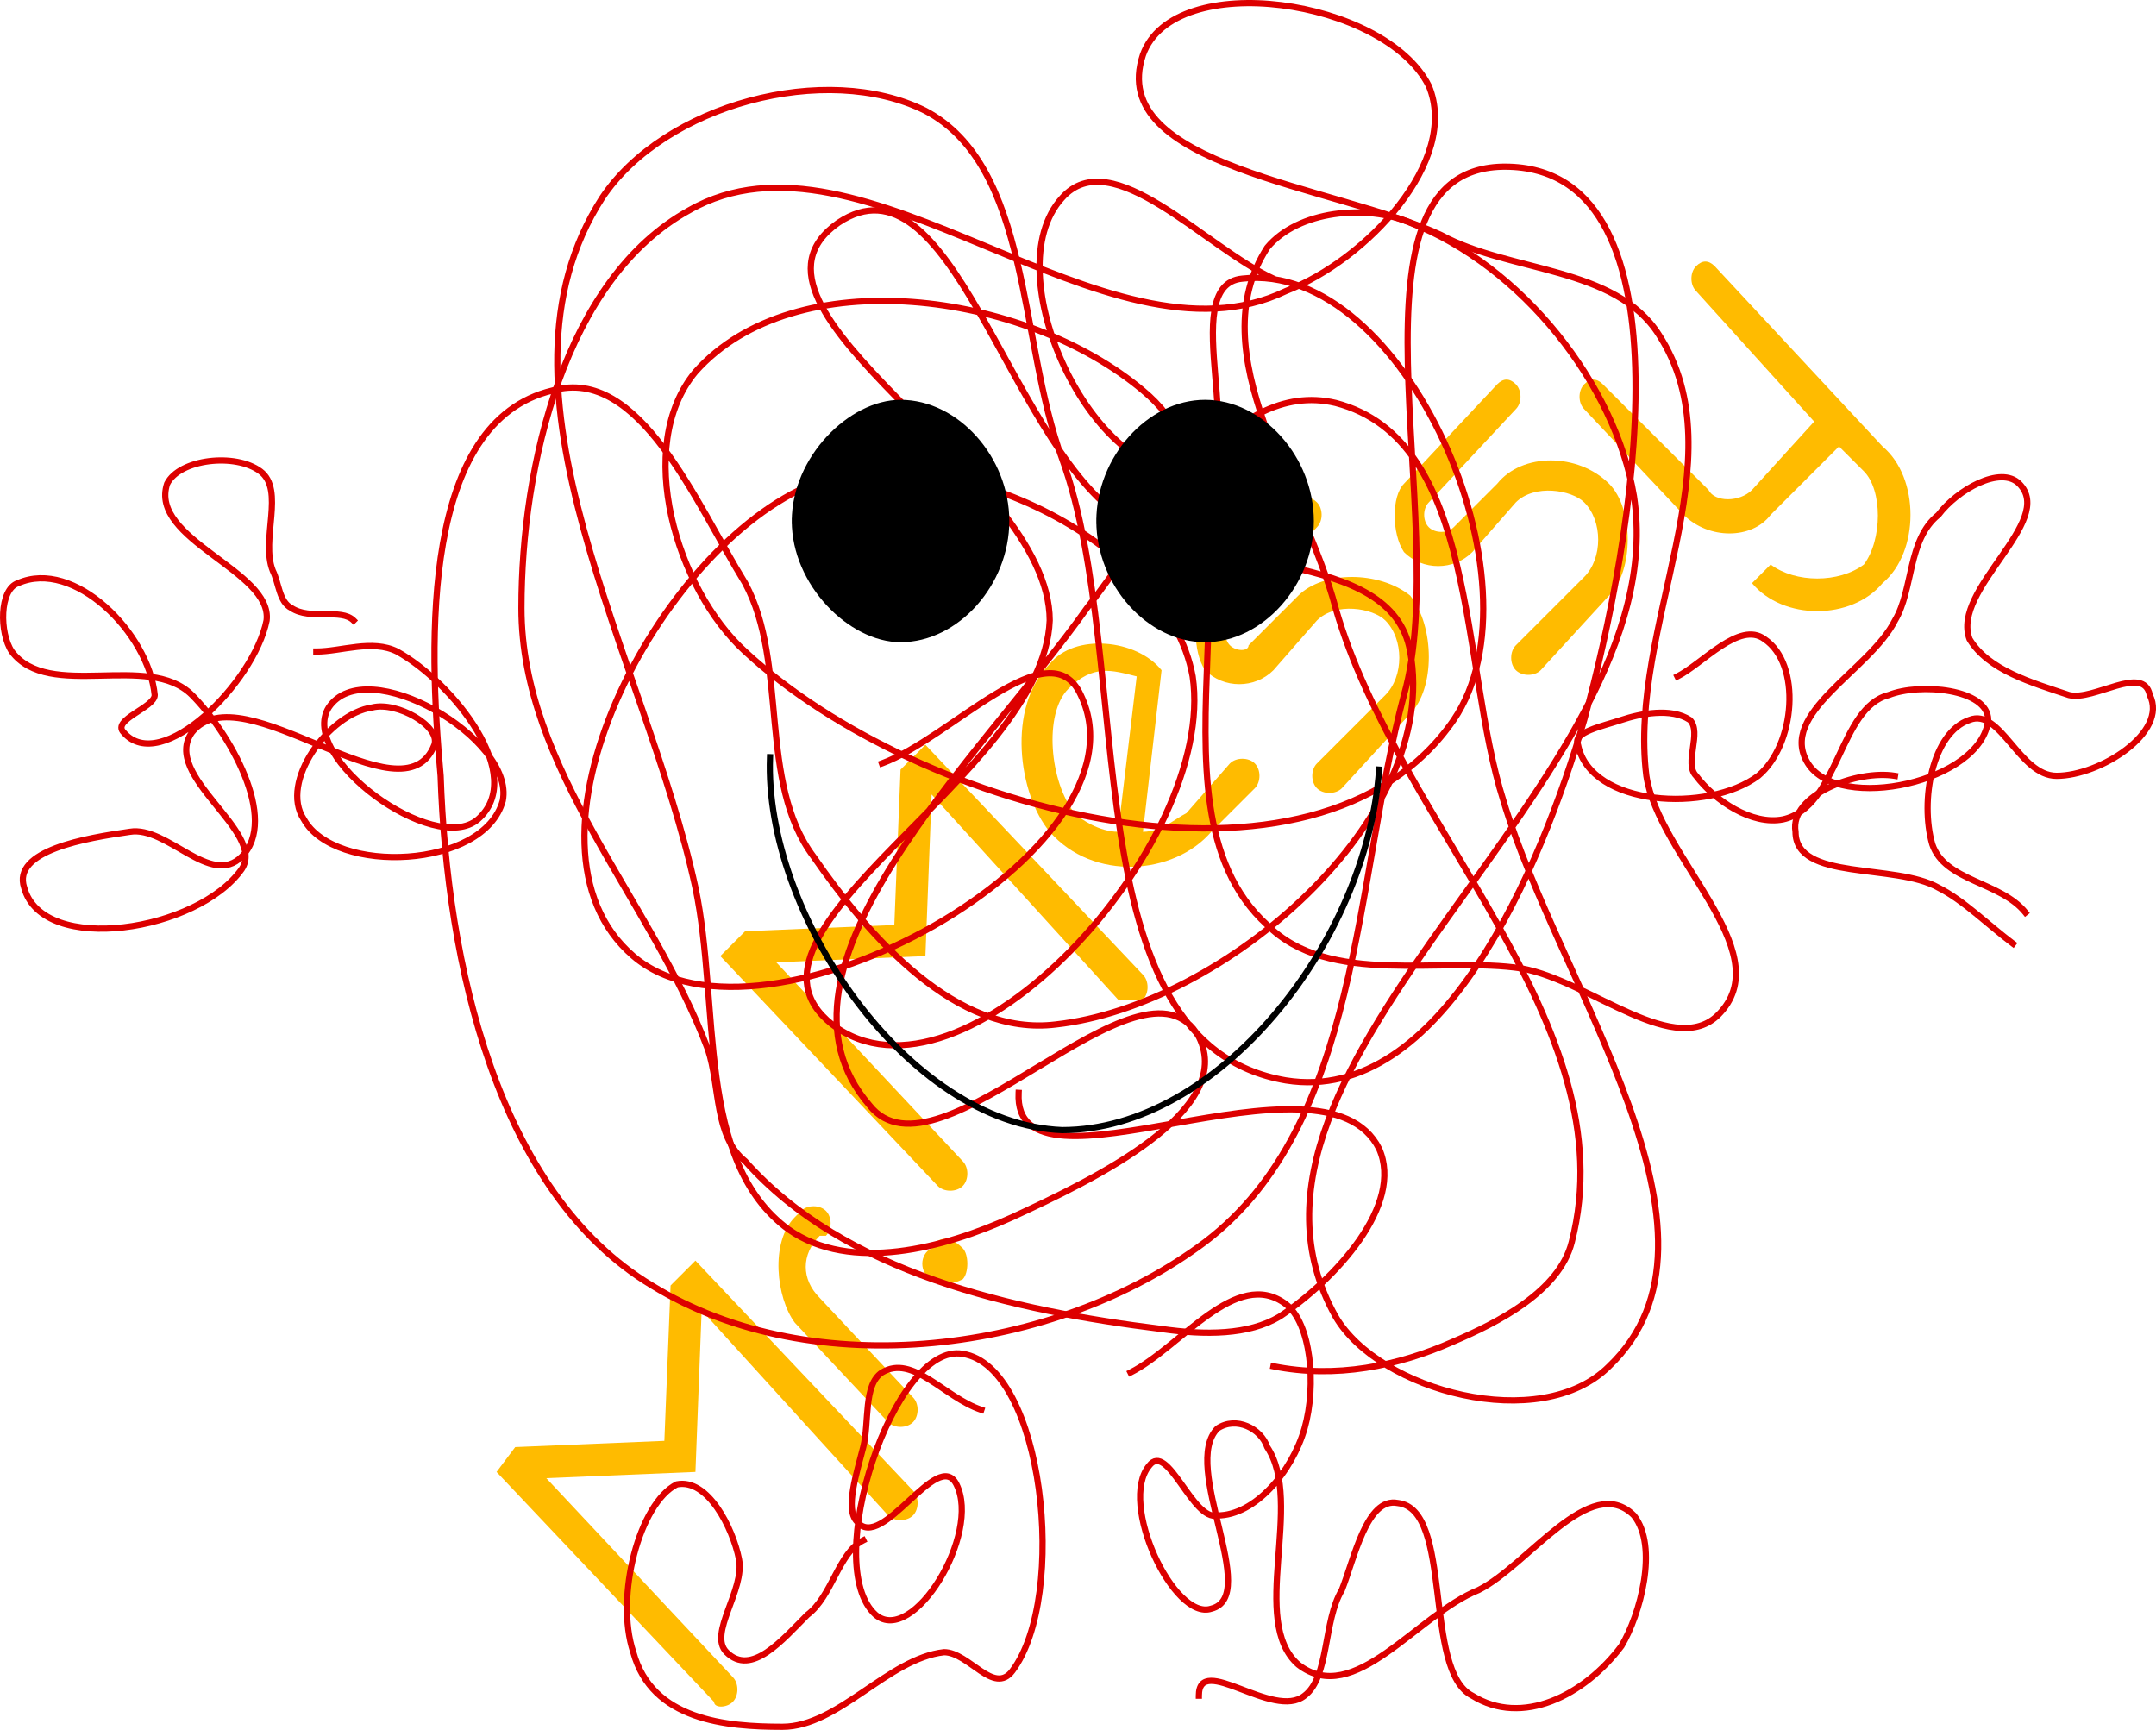 <svg xmlns="http://www.w3.org/2000/svg" width="346.896" height="278.329" version="1.2"><g fill="none" fill-rule="evenodd" stroke="#000" stroke-linecap="square" stroke-linejoin="bevel" font-family="'Sans Serif'" font-size="12.5" font-weight="400"><path fill="#fb0" stroke="none" d="M117.895 273.829c-1 1-3 1-3 0l-35-37 3-4 24-1 1-25 4-4 35 37c1 1 1 3 0 4s-3 1-4 0l-30-33-1 26-24 1 30 32c1 1 1 3 0 4m10-78 1-1c1-1 3-1 4 0s1 3 0 4h-1c-3 3-3 7 0 10l15 16c1 1 1 3 0 4s-3 1-4 0l-15-16c-3-4-4-13 0-17m22 5c1-2 3-2 5 0 1 1 1 4 0 5-2 1-4 1-5 0-2-1-2-4 0-5m5-10c-1 1-3 1-4 0l-35-37 4-4 24-1 1-25 4-4 35 37c1 1 1 3 0 4h-4l-30-33-1 26-24 1 30 32c1 1 1 3 0 4m43-68c1-1 3-1 4 0s1 3 0 4l-7 7c-6 7-19 8-26 0-5-6-7-20 0-27 4-5 14-4 18 1l-3 26c3 0 5-2 7-3l7-8m-25 8c-4-5-5-16-1-20s7-3 11-2l-3 25c-3 0-6-2-7-3m32-23 7-8c3-3 9-2 11 0 3 3 3 9 0 12l-11 11c-1 1-1 3 0 4s3 1 4 0l11-12c4-4 4-14 0-19-5-4-14-4-18 0l-8 8c0 1-2 1-3 0s-1-3 0-4l14-15c1-1 1-3 0-4s-2-1-3 0l-15 15c-2 3-2 9 0 12 3 3 8 3 11 0m32-19 7-8c3-3 9-2 11 0 3 3 3 9 0 12l-11 11c-1 1-1 3 0 4s3 1 4 0l11-12c4-4 4-14 0-18-5-5-14-5-18 0l-7 7c-1 1-3 1-4 0s-1-3 0-4l14-15c1-1 1-3 0-4s-2-1-3 0l-15 16c-2 2-2 8 0 11 3 3 8 3 11 0m36-46c1-1 2-1 3 0l27 29c6 5 6 17 0 22-5 6-16 6-21 0l3-3c4 3 11 3 15 0 3-4 3-12 0-15l-4-4-11 11c-3 4-10 4-14 0l-16-17c-1-1-1-3 0-4s2-1 3 0l17 17c1 2 5 2 7 0l10-11-19-21c-1-1-1-3 0-4"/><path stroke="#d00" stroke-linecap="butt" stroke-linejoin="miter" stroke-miterlimit="2" d="M141.895 122.829c11-4 27-22 32-11 12 25-51 60-72 42s4-66 29-76c21-8 57 9 61 31 4 27-37 72-58 56-19-15 34-40 35-65 0-24-54-50-34-64 18-12 27 34 45 47 14 10 44 5 47 22 5 27-30 57-57 60-16 2-30-14-39-27-9-12-4-31-11-44-8-13-17-35-31-31-21 5-20 40-18 62 1 30 9 67 34 82 26 16 65 11 89-7 25-19 24-58 32-88 8-28-12-86 17-85 30 1 20 60 12 89-7 24-23 62-48 58-35-6-24-67-36-100-7-19-5-47-22-56-16-8-42-1-52 14-20 31 7 74 15 111 4 19 0 44 15 55 10 7 25 3 36-2 13-6 36-17 30-29-9-16-42 25-53 11-19-22 18-56 35-80 11-14 23-37 40-33 23 6 20 42 27 64 9 30 39 70 17 91-11 11-37 4-44-8-23-41 55-86 48-132-3-18-18-37-36-44-7-3-18-2-23 4-11 17 6 39 11 58 10 35 47 67 38 102-2 8-12 13-19 16-9 4-19 6-29 4" vector-effect="non-scaling-stroke"/><path stroke="#d00" stroke-linecap="butt" stroke-linejoin="miter" stroke-miterlimit="2" d="M181.895 220.829c8-4 17-17 25-11 4 3 5 13 3 20s-8 14-14 14c-4 1-8-12-11-8-5 6 4 25 10 23 8-2-5-23 1-29 3-2 7 0 8 3 6 9-3 28 5 35 9 7 19-8 29-12 8-4 18-19 25-12 4 5 1 16-2 21-6 8-16 13-24 8-8-4-3-30-12-31-5-1-7 9-9 14-3 5-2 14-6 17-5 4-17-7-17 0m-35-46c-6-2-11-9-16-6-3 2-2 8-3 12s-3 10-1 12c4 5 13-12 16-6 4 8-7 26-13 21-9-8 3-44 14-42 13 2 17 39 8 51-3 4-7-3-11-3-9 1-17 12-26 12s-21-1-24-12c-3-9 1-24 7-27 5-1 9 7 10 12s-5 12-2 15c4 4 9-2 13-6 4-3 5-10 9-12m-88-143c4 0 9-2 13 0 9 5 21 20 13 27-7 6-29-10-24-18 6-9 30 5 28 15-3 11-27 12-32 3-4-6 4-17 11-18 4-1 11 3 10 6-5 13-31-12-39-2-5 7 12 16 8 22-7 10-32 14-35 3-2-6 10-8 17-9 6-1 13 9 18 4 6-6-2-20-8-26-7-7-23 1-29-7-2-3-2-10 1-11 9-4 21 8 22 18 0 2-7 4-5 6 6 7 21-8 23-18 1-8-19-13-16-22 2-4 11-5 15-2s0 11 2 16c1 2 1 5 3 6 3 2 8 0 10 2m213 9c4-2 10-9 14-6 6 4 5 17-1 22-8 6-27 5-29-5-1-2 4-3 7-4s8-2 11 0c2 2-1 7 1 9 3 4 9 8 14 7 9-2 9-18 17-20 5-2 16-1 16 4-1 10-24 15-29 7s10-15 14-23c3-5 2-13 7-17 3-4 10-8 13-5 6 6-11 17-8 25 3 5 10 7 16 9 4 1 12-5 13 0 3 6-8 13-15 13-6 0-9-11-14-9-6 2-8 13-6 20 2 6 11 6 15 11" vector-effect="non-scaling-stroke"/><path stroke="#d00" stroke-linecap="butt" stroke-linejoin="miter" stroke-miterlimit="2" d="M204.895 44.829c-11-5-26-22-34-13-11 12 5 46 21 44 10-1-3-30 8-31 26-3 49 49 34 71-22 32-86 15-114-11-11-10-18-33-8-45 16-18 53-13 72 3 23 19-2 66 20 86 10 10 28 5 41 7 11 2 25 15 32 7 9-10-10-25-12-38-3-24 15-51 2-71-7-11-24-10-35-16-17-8-54-11-48-29 5-14 39-9 46 5 5 12-10 28-23 33-29 14-68-29-96-13-20 11-27 41-27 64 0 26 21 47 30 71 2 6 1 14 6 18 16 18 43 24 67 27 7 1 14 1 19-2 9-6 20-18 16-27-9-18-59 10-58-9m160-24c-4-3-8-7-12-9-7-4-23-1-23-9-1-6 10-10 16-9" vector-effect="non-scaling-stroke"/><path fill="#000" stroke-linecap="butt" stroke-linejoin="miter" stroke-miterlimit="2" d="M127.895 83.829c0 10 9 19 17 19 9 0 17-9 17-19s-8-19-17-19c-8 0-17 9-17 19m49 0c0 10 8 19 17 19s17-9 17-19-8-19-17-19-17 9-17 19" vector-effect="non-scaling-stroke"/><path stroke-linecap="butt" stroke-linejoin="miter" stroke-miterlimit="2" d="M123.895 121.829c-1 25 22 59 47 60 25 0 49-30 51-58"/></g></svg>
